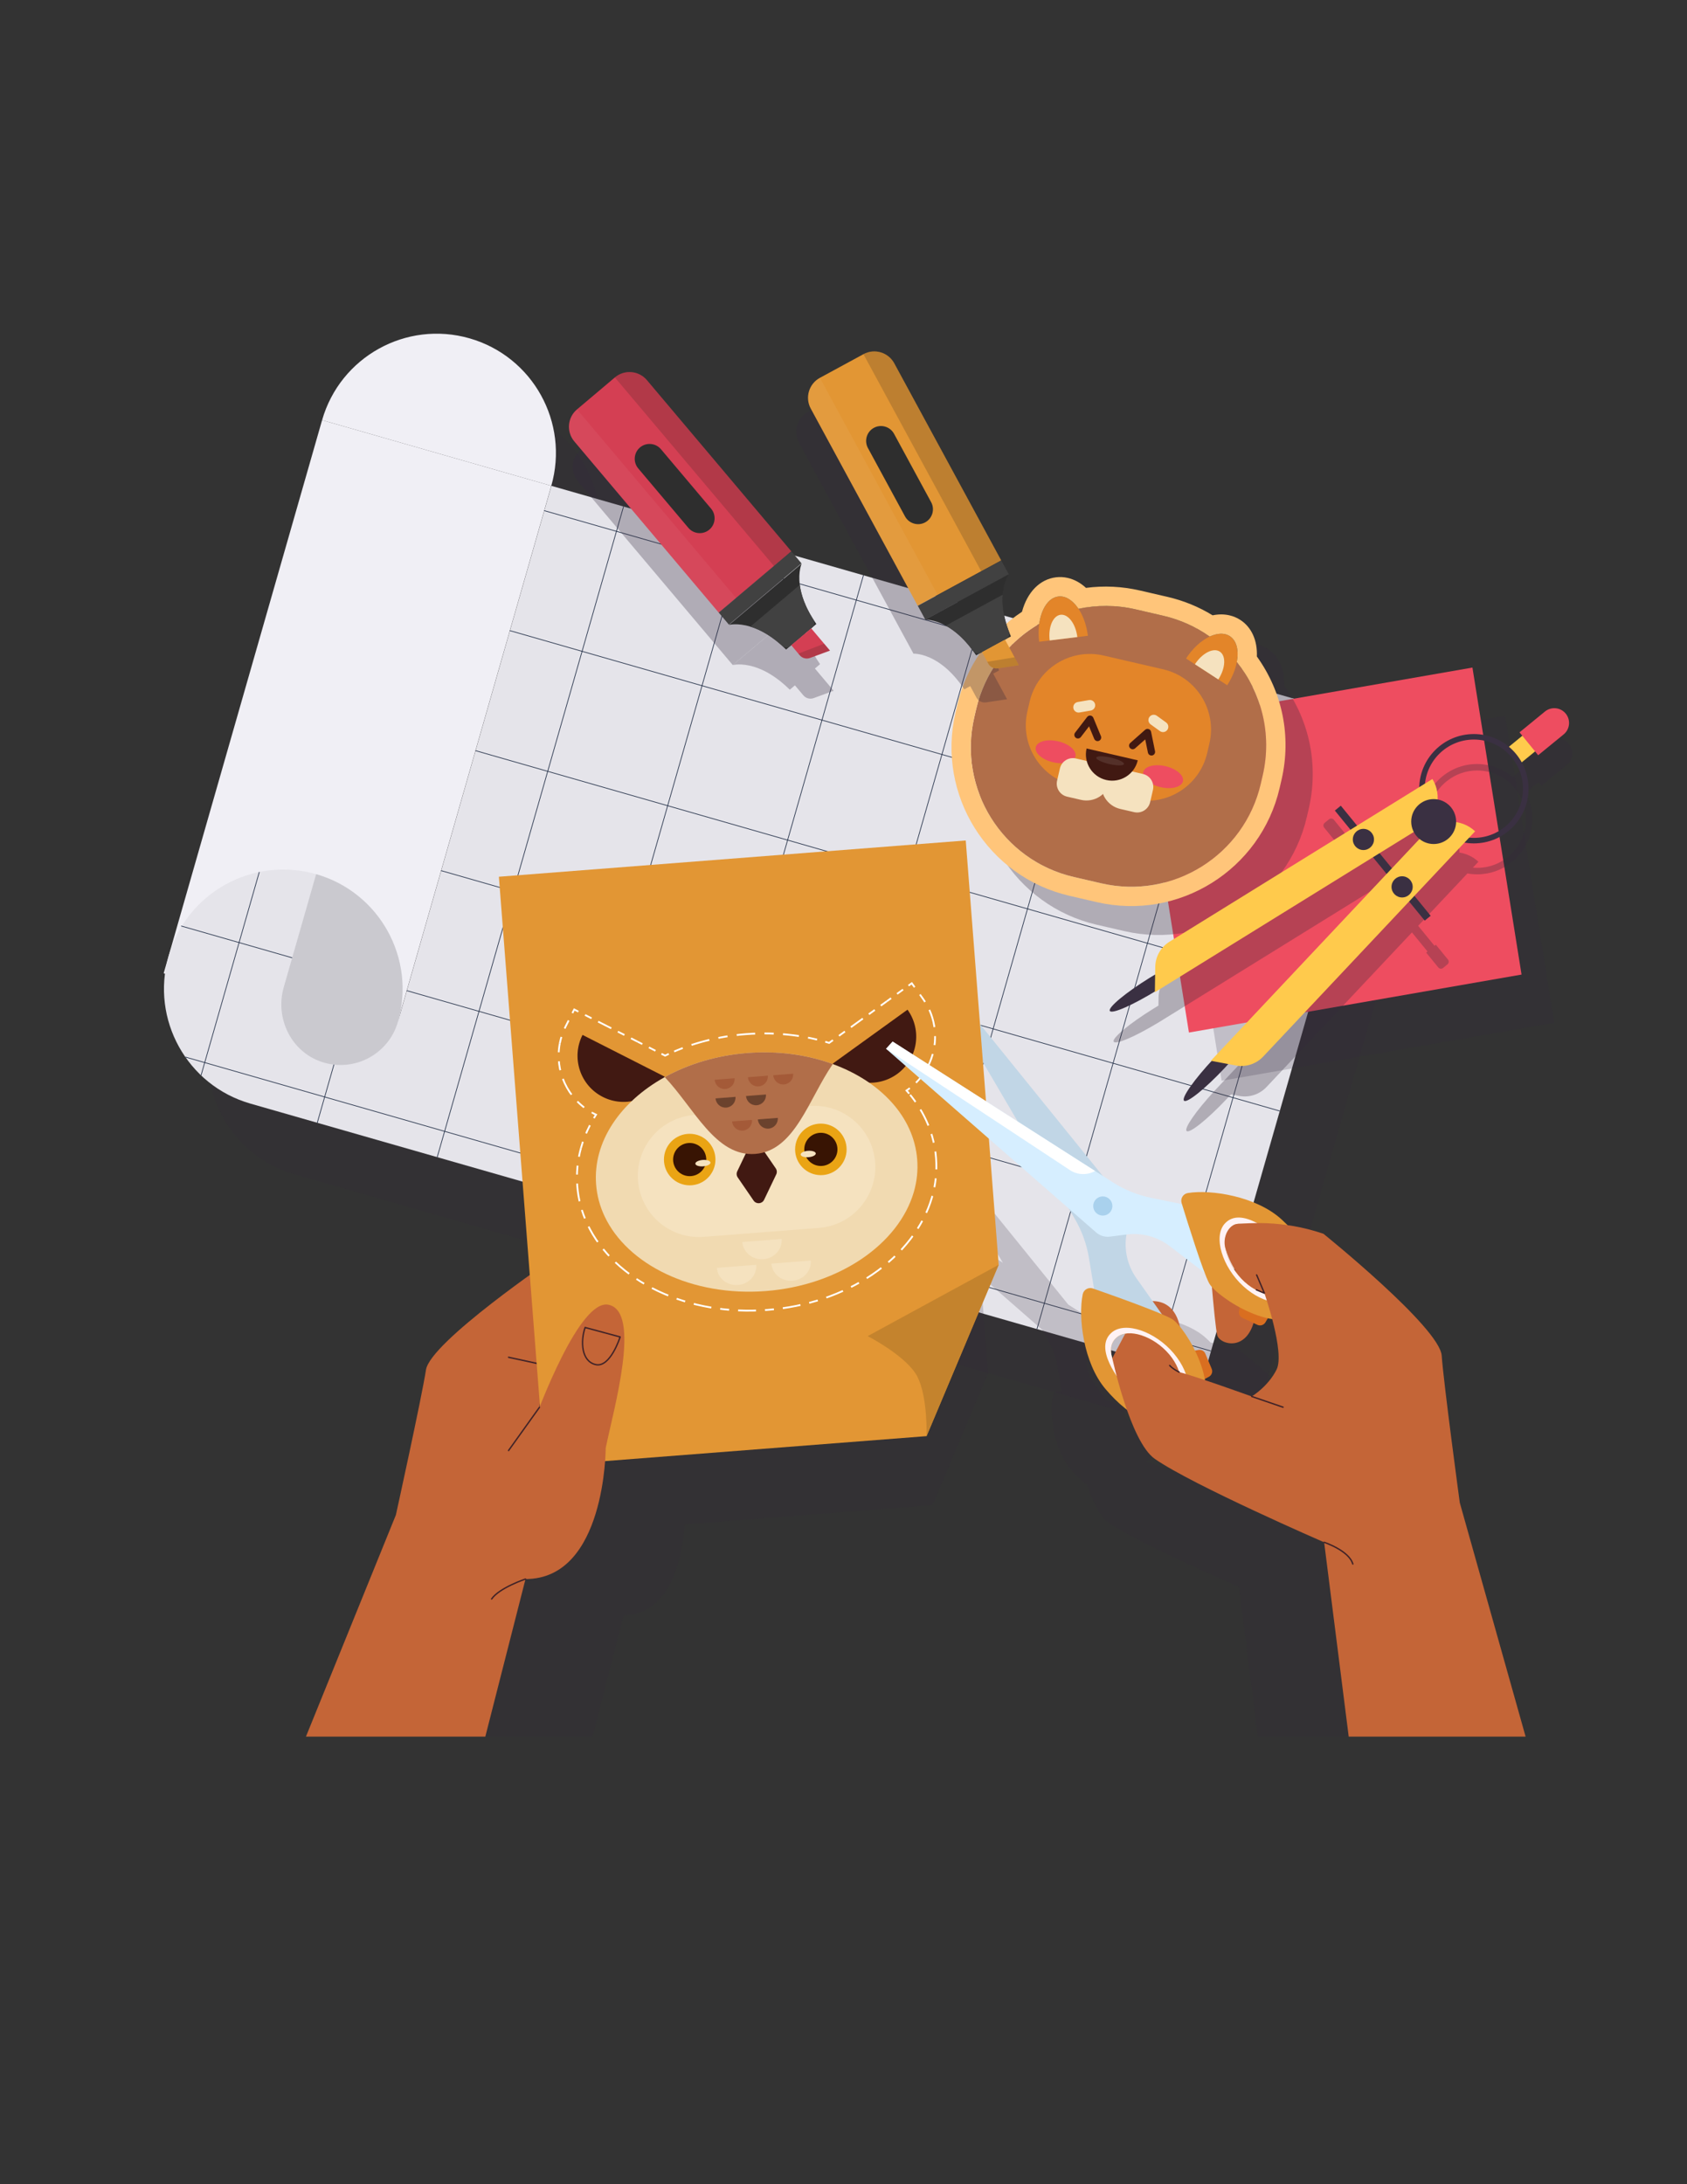 <?xml version="1.0" encoding="utf-8"?>
<!-- Generator: Adobe Illustrator 17.0.0, SVG Export Plug-In . SVG Version: 6.00 Build 0)  -->
<!DOCTYPE svg PUBLIC "-//W3C//DTD SVG 1.1//EN" "http://www.w3.org/Graphics/SVG/1.1/DTD/svg11.dtd">
<svg version="1.1" id="Layer_1" xmlns="http://www.w3.org/2000/svg" xmlns:xlink="http://www.w3.org/1999/xlink" x="0px" y="0px"
	 width="612px" height="792px" viewBox="0 0 612 792" enable-background="new 0 0 612 792" xml:space="preserve">
<rect x="0" y="0" width="612" height="792" fill="#333333" stroke="none"/>
<g id="Layer_2">
</g>
<g id="Layer_2_1_">
</g>
<path opacity="0.2" fill="#32293B" enable-background="new    " d="M216.014,201.809l-0.045-0.007l0,0c0,0,0,0,0-0.001l0,0l0,0
	c6.578-22.96-6.702-46.906-29.662-53.484s-46.906,6.701-53.485,29.661l0,0l-14.501,50.616l0,0L77.17,372.215
	c-0.008,0.028-0.018,0.055-0.025,0.082c-0.008,0.028-0.014,0.055-0.022,0.084l-1.77,6.177l0.468,0.134
	c-1.415,10.889,1.416,21.617,7.407,30.238l-0.04,0.138l0.176,0.051c1.597,2.271,3.414,4.393,5.432,6.331l-0.02,0.068l0.133,0.037
	c4.898,4.671,10.958,8.264,17.914,10.258l345.801,99.078l67.595-235.921L216.014,201.809z"/>
<g>
	<g>
		<polygon fill="#F0EFF5" points="116.846,152.341 102.344,202.956 102.344,202.956 59.377,352.92 100.95,364.831 142.525,376.743 
			199.994,176.164 		"/>
		<path fill="#F0EFF5" d="M170.331,122.68c-22.96-6.579-46.907,6.701-53.485,29.662l83.148,23.823
			C206.572,153.205,193.291,129.258,170.331,122.68z"/>
		<path fill="#E5E4EA" d="M504.243,263.332l-67.596,235.92l-345.8-99.077c-22.972-6.582-36.26-30.543-29.679-53.514
			c6.581-22.972,30.543-36.26,53.514-29.679c22.971,6.581,36.26,30.543,29.679,53.514l55.677-194.324L504.243,263.332z"/>
		<path fill="#CAC9CF" d="M144.362,370.493c-3.387,11.82-15.973,18.511-27.756,14.527c-11.036-3.732-16.881-15.834-13.672-27.032
			l11.749-41.008l0,0C137.658,323.561,150.945,347.52,144.362,370.493L144.362,370.493z"/>
	</g>
	<g>
		
			<line fill="none" stroke="#202D45" stroke-width="0.25" stroke-miterlimit="10" x1="94.065" y1="316.191" x2="72.941" y2="389.918"/>
		
			<line fill="none" stroke="#202D45" stroke-width="0.25" stroke-miterlimit="10" x1="121.14" y1="386.033" x2="115.099" y2="407.117"/>
		
			<line fill="none" stroke="#202D45" stroke-width="0.25" stroke-miterlimit="10" x1="226.205" y1="183.675" x2="158.613" y2="419.585"/>
		
			<line fill="none" stroke="#202D45" stroke-width="0.25" stroke-miterlimit="10" x1="269.719" y1="196.142" x2="202.128" y2="432.053"/>
		
			<line fill="none" stroke="#202D45" stroke-width="0.25" stroke-miterlimit="10" x1="313.233" y1="208.61" x2="245.641" y2="444.52"/>
		
			<line fill="none" stroke="#202D45" stroke-width="0.25" stroke-miterlimit="10" x1="356.747" y1="221.077" x2="289.155" y2="456.987"/>
		
			<line fill="none" stroke="#202D45" stroke-width="0.25" stroke-miterlimit="10" x1="400.261" y1="233.545" x2="332.669" y2="469.455"/>
		
			<line fill="none" stroke="#202D45" stroke-width="0.25" stroke-miterlimit="10" x1="443.775" y1="246.012" x2="376.183" y2="481.922"/>
		
			<line fill="none" stroke="#202D45" stroke-width="0.25" stroke-miterlimit="10" x1="487.289" y1="258.48" x2="419.697" y2="494.389"/>
		
			<line fill="none" stroke="#202D45" stroke-width="0.25" stroke-miterlimit="10" x1="489.195" y1="315.838" x2="184.951" y2="228.667"/>
		
			<line fill="none" stroke="#202D45" stroke-width="0.25" stroke-miterlimit="10" x1="476.728" y1="359.352" x2="172.483" y2="272.181"/>
		
			<line fill="none" stroke="#202D45" stroke-width="0.25" stroke-miterlimit="10" x1="464.26" y1="402.866" x2="160.015" y2="315.695"/>
		
			<line fill="none" stroke="#202D45" stroke-width="0.25" stroke-miterlimit="10" x1="501.662" y1="272.324" x2="197.418" y2="185.153"/>
		
			<line fill="none" stroke="#202D45" stroke-width="0.25" stroke-miterlimit="10" x1="451.792" y1="446.379" x2="147.548" y2="359.209"/>
		
			<line fill="none" stroke="#202D45" stroke-width="0.25" stroke-miterlimit="10" x1="439.325" y1="489.893" x2="67.253" y2="383.289"/>
		
			<line fill="none" stroke="#202D45" stroke-width="0.25" stroke-miterlimit="10" x1="105.975" y1="347.297" x2="65.711" y2="335.762"/>
	</g>
</g>
<g opacity="0.3">
	<g>
		<path fill="#32293B" d="M288.466,214.549L288.466,214.549l-52.445-62.146c-2.936-3.478-8.135-3.918-11.613-0.983l-13.734,11.59
			l0,0l0,0c-3.478,2.936-3.919,8.135-0.983,11.613l52.441,62.144l0.001,0.002l3.704,4.389l26.334-22.22L288.466,214.549z"/>
		<path fill="#32293B" d="M295.628,242.405l1.865-1.574c-0.448-0.638-0.855-1.262-1.243-1.877c-0.169-0.267-0.321-0.529-0.479-0.793
			c-0.23-0.384-0.457-0.765-0.665-1.14c-0.148-0.267-0.285-0.529-0.424-0.791c-0.188-0.359-0.372-0.715-0.541-1.065
			c-0.125-0.258-0.244-0.513-0.358-0.765c-0.155-0.343-0.302-0.68-0.439-1.013c-0.1-0.244-0.199-0.485-0.291-0.723
			c-0.127-0.332-0.243-0.656-0.354-0.977c-0.077-0.224-0.156-0.45-0.226-0.669c-0.104-0.326-0.194-0.643-0.28-0.959
			c-0.055-0.198-0.115-0.4-0.164-0.594c-0.085-0.34-0.155-0.666-0.223-0.992c-0.033-0.155-0.072-0.315-0.1-0.466
			c-0.088-0.469-0.162-0.923-0.217-1.36c-0.621-4.89,0.679-7.711,0.679-7.711l-13.167,11.11l-13.167,11.11
			c0,0,2.999-0.806,7.715,0.628c0.421,0.128,0.857,0.277,1.304,0.443c0.144,0.054,0.295,0.119,0.442,0.176
			c0.309,0.122,0.621,0.245,0.941,0.387c0.183,0.081,0.372,0.174,0.558,0.262c0.296,0.139,0.594,0.281,0.898,0.437
			c0.204,0.105,0.414,0.222,0.622,0.335c0.298,0.163,0.598,0.332,0.903,0.513c0.219,0.13,0.442,0.268,0.664,0.408
			c0.305,0.192,0.614,0.394,0.926,0.604c0.229,0.155,0.459,0.314,0.692,0.48c0.317,0.226,0.639,0.467,0.962,0.714
			c0.234,0.178,0.467,0.357,0.703,0.547c0.335,0.27,0.676,0.56,1.018,0.853c0.231,0.198,0.461,0.391,0.694,0.601
			c0.543,0.486,1.089,0.993,1.642,1.542l1.514-1.278l0,0l0.351-0.295l2.584,3.062l0,0l0.476,0.564
			c0.916,1.086,2.414,1.482,3.747,0.993l7.242-2.661L295.628,242.405z"/>
	</g>
</g>
<g opacity="0.2">
	<g>
		<g>
			<polygon fill="#32293B" points="425.366,280.568 546.031,259.543 563.85,370.864 443.185,391.887 			"/>
		</g>
	</g>
</g>
<path opacity="0.2" fill="#32293B" enable-background="new    " d="M505.745,629.709l-18.397-65.343c0,0-4.499-33.205-5.056-41.083
	c-0.557-7.878-33.047-34.047-33.047-34.047c-3.576-1.232-6.975-1.973-10.044-2.413c-0.554-0.561-1.12-1.107-1.696-1.631
	c-7.05-6.419-19.656-8.401-26.164-7.34c-1.312,0.208-2.126,1.532-1.738,2.796c0.031,0.102,0.065,0.212,0.098,0.32l-8.604-1.764
	c-3.827-0.785-7.478-2.266-10.77-4.37l-2.792-1.784l-34.28-42.364l-3.985-51.325l-130.483,10.13l8.636,111.244
	c-10.106,7.254-28.153,20.909-29.015,26.514c-1.201,7.806-8.406,40.53-8.406,40.53l-25.141,61.929h50.135l11.166-43.759
	c0.078-0.027,0.134-0.046,0.138-0.048c0.095-0.032,0.139-0.125,0.138-0.22c17.839-0.185,21.348-23.699,22.038-32.943l89.842-6.975
	l20.155-47.865l-2.735-35.231l22.321,19.506l1.677,2.858c1.978,3.369,3.319,7.074,3.959,10.928l1.437,8.665
	c-0.106-0.037-0.215-0.075-0.315-0.11c-1.248-0.436-2.601,0.328-2.859,1.631c-1.307,6.464,0.195,19.135,6.344,26.424
	c1.788,2.119,3.828,4.14,6.014,5.835c2.042,5.788,4.734,11.595,7.814,13.727c10.22,7.079,44.223,21.946,47.108,23.204
	c-0.003,0.007-0.011,0.009-0.014,0.016c-0.039,0.119,0.025,0.246,0.143,0.285c0.005,0.002,0.043,0.015,0.103,0.035l6.834,54.037
	h49.442V629.709z M406.251,492.666l9.802,7.5c0.49,1.276,0.92,2.291,1.248,2.896c0.164,0.301,0.43,0.653,0.766,1.032
	c0.503,5.784,1.098,11.894,1.487,13.456c0.617,2.479,7.66,4.732,10.15-3.378l1.076,0.501c0.816,0.38,1.787,0.077,2.242-0.699
	l0.666-1.135c0.412,0.091,0.822,0.17,1.229,0.234c1.332,5.073,2.549,11.405,1.234,14.071c-2.037,4.128-5.742,6.748-6.711,7.385
	l-0.169-0.058c-0.116-0.041-0.242,0.022-0.284,0.137c-1.202-0.432-7.441-2.668-12.86-4.484c-0.017-0.105-0.04-0.213-0.059-0.318
	l1.159-0.623c0.793-0.426,1.132-1.384,0.783-2.214l-1.778-4.236c-0.317-0.755-1.115-1.189-1.921-1.042l-0.975,0.176
	c-1.577-3.214-3.482-5.984-4.998-7.584c-1.302-5.285-4.564-6.291-6.88-6.279l-4.51-6.381c-2.48-3.51-3.477-7.856-2.775-12.096
	l0.013-0.078l0.079-0.01C398.532,488.893,402.837,490.054,406.251,492.666z M363.804,457.886l-8.877-5.672l-0.845-10.893
	L363.804,457.886z"/>
<g>
	<g>
		<g>
			<polygon fill="#EE4D60" points="413.495,263.084 534.161,242.061 551.98,353.38 431.314,374.405 			"/>
		</g>
	</g>
</g>
<path opacity="0.3" fill="#32293B" enable-background="new    " d="M465.835,248.527c0.242-5.765-1.893-10.584-5.996-13.251
	c-1.202-0.782-2.531-1.344-3.948-1.671c-1.937-0.448-4.002-0.445-6.109-0.005c-5.056-3.097-10.549-5.341-16.374-6.688l-9.952-2.301
	c-6.498-1.502-13.077-1.822-19.611-0.958c-1.978-1.83-4.207-3.056-6.597-3.607c-1.419-0.328-2.861-0.406-4.287-0.232
	c-5.889,0.721-10.425,5.404-12.336,12.498c-11.785,7.774-20.254,19.886-23.444,33.682l-0.703,3.039
	c-6.863,29.681,11.702,59.412,41.383,66.275l9.952,2.301c29.682,6.863,59.412-11.702,66.275-41.383l0.703-3.039
	C478.403,277.571,475.137,261.463,465.835,248.527z"/>
<path opacity="0.3" fill="#32293B" enable-background="new    " d="M569.197,269.787L569.197,269.787
	c-1.876-2.279-5.242-2.61-7.527-0.741l-9.222,7.546l1.072,1.314l-4.729,3.862c-3.059-2.598-6.821-4.219-10.9-4.63
	c-5.318-0.537-10.52,1.029-14.657,4.408c-4.136,3.378-6.71,8.166-7.247,13.481c-0.052,0.514-0.067,1.024-0.08,1.534l-22.187,13.726
	l-5.921-7.25l0.488-0.399l-4.4-5.388c-0.432-0.529-1.211-0.607-1.74-0.175l-1.591,1.3c-0.529,0.432-0.607,1.211-0.175,1.74
	l4.4,5.388l0.488-0.398l5.65,6.918l-65.462,40.497c-3.154,1.951-5.096,5.375-5.153,9.083l-0.046,3.032
	c-0.585,0.349-1.175,0.707-1.771,1.076c-8.741,5.408-15.211,10.788-14.45,12.015c0.729,1.178,7.84-1.892,16.127-6.911v0.011
	l78.911-48.818l4.988,6.107l-63.596,67.571l0.01,0.002c-6.573,7.117-11.002,13.472-9.993,14.422
	c1.052,0.99,7.616-4.274,14.66-11.759c0.481-0.511,0.949-1.018,1.408-1.521l2.981,0.56c3.645,0.685,7.387-0.534,9.93-3.235
	l52.756-56.054l5.65,6.918l-0.489,0.399l4.4,5.388c0.432,0.529,1.211,0.607,1.74,0.175l1.591-1.3
	c0.529-0.432,0.607-1.211,0.175-1.74l-4.4-5.388l-0.488,0.398l-5.921-7.25l17.88-18.998c0.503,0.089,1.006,0.176,1.52,0.228
	c0.684,0.069,1.366,0.104,2.044,0.104c4.592,0,9.008-1.568,12.613-4.512c4.136-3.378,6.71-8.166,7.247-13.481
	c0.412-4.079-0.425-8.089-2.36-11.606l4.723-3.857l1.068,1.31l9.241-7.55C570.747,275.462,571.082,272.077,569.197,269.787z
	 M501.875,320.274l12.208-7.552c0.251,0.479,0.554,0.94,0.91,1.374c0.355,0.435,0.746,0.823,1.165,1.165l-9.839,10.453
	L501.875,320.274z M553.448,298.807c-0.473,4.692-2.746,8.919-6.398,11.902c-3.596,2.938-8.105,4.314-12.726,3.903l2.009-2.134
	c-1.979-1.862-4.394-2.964-6.894-3.33c0.048-1.88-0.545-3.786-1.829-5.356c-1.282-1.571-3.031-2.532-4.883-2.861
	c0.14-2.521-0.457-5.109-1.887-7.42l-2.491,1.542c0.519-4.606,2.769-8.753,6.366-11.69c3.182-2.599,7.081-3.983,11.135-3.983
	c0.598,0,1.202,0.03,1.805,0.091c4.693,0.473,8.918,2.746,11.901,6.398C552.539,289.52,553.921,294.116,553.448,298.807z"/>
<path fill="#C46537" d="M403.52,492.498c0,0,7.444-14.612,11.306-20.243c0,0,18.016-6.048,12.943,25.276L403.52,492.498z"/>
<g>
	<path fill="#C1D6E6" d="M424.327,480.554l-12.089-17.105c-3.22-4.556-4.514-10.198-3.602-15.701l1.011-6.104
		c0.295-1.781-0.186-3.605-1.322-5.008l-63.672-78.688l-2.705,2.281l47.945,81.689c2.567,4.374,4.309,9.182,5.139,14.184
		l2.708,16.325L424.327,480.554z"/>
	<path fill="#D96E20" d="M432.452,489.917l2.322-0.42c1.046-0.189,2.082,0.374,2.494,1.353l2.308,5.498
		c0.452,1.077,0.012,2.321-1.017,2.875l-2.914,1.567L432.452,489.917z"/>
	<path fill="#E29634" d="M401.01,503.622c8.674,10.284,21.925,18.843,32.565,9.869c10.639-8.974-3.457-32.265-8.395-35.198
		c-3.957-2.35-21.763-8.668-28.692-11.086c-1.62-0.566-3.377,0.425-3.711,2.117C391.079,477.714,393.029,494.161,401.01,503.622z
		 M424.986,508.471c-4.359,3.677-12.175-2.122-15.106-5.596c-2.925-3.467-10.504-13.085-4.747-17.94
		c4.197-3.54,13.433-0.486,19.03,6.149C429.765,497.725,429.338,504.799,424.986,508.471z"/>
	<path fill="#FFF2F4" d="M409.235,504.401c3.498,4.147,13.596,12.095,18.648,7.834c5.052-4.261,4.611-13.565-2.086-21.504
		c-6.691-7.933-17.587-11.7-22.458-7.592C396.667,488.767,405.731,500.247,409.235,504.401z M409.88,502.875
		c-2.925-3.467-10.504-13.085-4.747-17.941c4.197-3.54,13.433-0.486,19.03,6.149c5.602,6.642,5.176,13.715,0.823,17.387
		C420.626,512.148,412.81,506.349,409.88,502.875z"/>
</g>
<path fill="#C46537" d="M438.434,451.719c0,0,2.12,28.303,3.142,32.407s15.622,7.741,14.205-16.435L438.434,451.719z"/>
<g>
	
		<line fill="none" stroke="#3A3042" stroke-width="2.79" stroke-miterlimit="10" x1="482.972" y1="290.143" x2="520.285" y2="335.83"/>
	
		<rect x="548.99" y="266.665" transform="matrix(-0.633 -0.774 0.774 -0.633 692.099 871.006)" fill="#FFCA4C" width="7.318" height="9.351"/>
	<path fill="#EE4D60" d="M567.247,266.297l-9.241,7.549l-6.762-8.296l9.222-7.547c2.285-1.87,5.651-1.538,7.527,0.741l0,0
		C569.878,261.035,569.544,264.421,567.247,266.297z"/>
	<circle fill="none" stroke="#3A3042" stroke-width="2" stroke-miterlimit="10" cx="534.679" cy="285.993" r="18.826"/>
	
		<ellipse transform="matrix(0.85 -0.526 0.526 0.85 -125.135 273.645)" fill="#3A3042" cx="418.659" cy="356.883" rx="18.61" ry="2.616"/>
	<path fill="#FFCA4C" d="M418.958,359.783l0.141-9.223c0.056-3.708,1.999-7.132,5.153-9.083l95.386-59.009l0,0
		c3.714,6.004,1.858,13.882-4.145,17.596L418.958,359.783z"/>
	
		<ellipse transform="matrix(-0.685 0.728 -0.728 -0.685 1025.729 327.829)" fill="#3A3042" cx="442.044" cy="385.501" rx="18.611" ry="2.616"/>
	<path fill="#FFCA4C" d="M439.262,384.644l9.066,1.704c3.645,0.685,7.387-0.534,9.93-3.235l76.872-81.677l0,0
		c-5.141-4.839-13.231-4.594-18.07,0.548L439.262,384.644z"/>
	<circle fill="#3A3042" cx="520.098" cy="297.902" r="8.146"/>
	<circle fill="#3A3042" cx="494.608" cy="304.39" r="3.842"/>
	<circle fill="#3A3042" cx="508.649" cy="321.582" r="3.842"/>
	<path fill="#EE4D60" d="M483.576,294.462l-4.4-5.388c-0.432-0.529-0.354-1.308,0.175-1.74l1.591-1.3
		c0.529-0.432,1.308-0.354,1.74,0.175l4.4,5.388L483.576,294.462z"/>
	<path fill="#EE4D60" d="M519.681,331.512l4.4,5.388c0.432,0.529,0.354,1.308-0.175,1.74l-1.591,1.3
		c-0.529,0.432-1.308,0.354-1.74-0.175l-4.4-5.388L519.681,331.512z"/>
</g>
<g>
	<g>
		<g>
			<path fill="#D43F53" d="M260.786,222.203l-52.441-62.144c-2.936-3.478-2.495-8.678,0.983-11.613l13.734-11.59
				c3.478-2.936,8.678-2.495,11.613,0.983l52.445,62.146l-6.299,5.317l-13.736,11.586L260.786,222.203z"/>
			
				<rect x="258.569" y="210.417" transform="matrix(0.764 -0.645 0.645 0.764 -72.535 228.134)" fill="#414141" width="34.457" height="5.742"/>
			<path fill="#2E2E2E" d="M290.146,212.084c0.466,3.667,2.01,8.497,6.002,14.182l-5.486,4.629l-5.486,4.629
				c-4.933-4.892-9.433-7.227-12.971-8.304c-4.716-1.435-7.716-0.628-7.716-0.628l13.167-11.11l13.167-11.11
				C290.825,204.374,289.525,207.194,290.146,212.084z"/>
			<g>
				<path fill="#414141" d="M295.058,224.642c0.603,0.942,0.431,2.182-0.424,2.903l-3.972,3.351l-3.972,3.351
					c-0.855,0.722-2.106,0.683-2.933-0.071c-4.375-3.983-8.357-5.982-11.552-6.955l17.941-15.137
					C290.567,215.397,291.868,219.658,295.058,224.642z"/>
			</g>
			<path fill="#D43F53" d="M287.041,233.951l3.06,3.626c0.916,1.086,2.414,1.482,3.747,0.993l7.242-2.661l-6.808-8.069
				L287.041,233.951z"/>
		</g>
		<path opacity="0.05" fill="#FFFFFF" enable-background="new    " d="M260.786,222.203l-52.441-62.144
			c-2.936-3.478-2.495-8.678,0.983-11.613l0,0l57.757,68.441l0.003,0.005L260.786,222.203z"/>
		<path opacity="0.2" fill="#2A2722" enable-background="new    " d="M280.822,205.301l-57.758-68.445l0,0
			c3.478-2.936,8.678-2.495,11.613,0.983l52.445,62.146L280.822,205.301z"/>
		<path opacity="0.2" fill="#2A2722" enable-background="new    " d="M301.092,235.91l-7.242,2.661
			c-1.333,0.49-2.831,0.094-3.747-0.993l-0.475-0.564l9.354-3.607L301.092,235.91z"/>
	</g>
	<path fill="#2E2E2E" d="M232.173,162.243L232.173,162.243c2.268-1.913,5.688-1.624,7.601,0.643l18.198,21.564
		c1.913,2.268,1.624,5.688-0.643,7.601l0,0c-2.268,1.913-5.688,1.624-7.602-0.643l-18.198-21.564
		C229.616,167.577,229.905,164.157,232.173,162.243z"/>
</g>
<g>
	<path fill="#C46537" d="M143.619,549.326c0,0,9.352-42.476,10.911-52.608s46.373-40.527,46.373-40.527l-5.215,54.126
		c0,0,26.128,56.407-5.047,62.253l-14.579,57.14h-65.075L143.619,549.326z"/>
	
		<line fill="none" stroke="#3F2227" stroke-width="0.5" stroke-linecap="round" stroke-linejoin="round" stroke-miterlimit="10" x1="184.495" y1="492.155" x2="197.174" y2="494.901"/>
	<g>
		<polygon fill="#E29634" points="336.133,520.75 197.564,531.507 180.981,317.908 350.349,304.759 362.293,458.622 		"/>
		<path fill="#C4832D" d="M336.133,520.75c0,0,0.461-14.047-3.297-21.498c-3.757-7.452-18.073-14.768-18.073-14.768l47.53-25.861
			L336.133,520.75z"/>
		<g>
			<path fill="#411912" d="M325.44,389.453c-7.489,5.401-17.941,3.709-23.342-3.781l27.122-19.561
				C334.622,373.601,332.929,384.052,325.44,389.453z"/>
			<path fill="#411912" d="M218.664,397.743c8.234,4.181,18.298,0.896,22.479-7.337l-29.817-15.141
				C207.145,383.497,210.43,393.561,218.664,397.743z"/>
			<path fill="#F1DAB1" d="M332.738,420.459c0.313,4.029-0.128,8.005-1.237,11.808c-5.456,18.726-26.944,33.798-53.654,35.872
				c-26.695,2.072-50.236-9.503-58.53-27.13c-1.7-3.602-2.749-7.462-3.064-11.507c-1.208-15.56,8.837-30.047,24.902-38.938
				c8.553-4.733,18.809-7.875,29.991-8.743c11.166-0.867,21.784,0.654,30.965,4.011C319.368,392.121,331.53,404.9,332.738,420.459z"
				/>
			<path fill="#F5E2BF" d="M297.094,445.243l-41.813,3.247c-12.206,0.948-22.869-8.179-23.817-20.385l0,0
				c-0.947-12.206,8.179-22.869,20.385-23.817l41.813-3.247c12.206-0.947,22.869,8.179,23.817,20.385l0,0
				C318.427,433.632,309.3,444.295,297.094,445.243z"/>
			<path fill="#411912" d="M271.849,415.541l-4.397,9.193c-0.34,0.711-0.275,1.55,0.171,2.2l5.763,8.405
				c0.961,1.401,3.077,1.236,3.81-0.295l4.397-9.193c0.34-0.711,0.275-1.55-0.171-2.2l-5.763-8.405
				C274.699,413.844,272.583,414.008,271.849,415.541z"/>
			<path fill="#B16E49" d="M302.111,385.833c-8.793,12.73-13.721,31.463-28.124,32.581s-22.162-16.63-32.832-27.849
				c8.553-4.733,18.809-7.875,29.991-8.743C282.311,380.955,292.93,382.477,302.111,385.833z"/>
			<g>
				<g>
					<g>
						<circle fill="#EAA414" cx="250.202" cy="420.464" r="9.343"/>
					</g>
				</g>
			</g>
			<g>
				<g>
					<g>
						<circle fill="#381403" cx="250.202" cy="420.464" r="6.018"/>
					</g>
				</g>
			</g>
			
				<ellipse transform="matrix(-0.077 -0.997 0.997 -0.077 -145.702 708.36)" fill="#F5E2BF" cx="254.899" cy="421.595" rx="1.16" ry="2.751"/>
			<g>
				<g>
					<g>
						<circle fill="#EAA414" cx="297.786" cy="416.771" r="9.343"/>
					</g>
				</g>
			</g>
			<g>
				<g>
					<g>
						<circle fill="#381403" cx="297.786" cy="416.771" r="6.018"/>
					</g>
				</g>
			</g>
			
				<ellipse transform="matrix(0.077 0.997 -0.997 0.077 687.977 93.776)" fill="#F5E2BF" cx="293.319" cy="418.617" rx="1.16" ry="2.751"/>
			<path fill="#A45A38" d="M259.267,391.538c0.155,1.997,1.9,3.49,3.896,3.335c1.997-0.155,3.49-1.9,3.335-3.896L259.267,391.538z"
				/>
			<path fill="#6B422D" d="M270.637,397.427c0.155,1.997,1.9,3.49,3.896,3.335c1.997-0.155,3.49-1.9,3.335-3.896L270.637,397.427z"
				/>
			<path fill="#6B422D" d="M274.93,405.909c0.155,1.997,1.9,3.49,3.896,3.335c1.997-0.155,3.49-1.9,3.335-3.896L274.93,405.909z"/>
			<path fill="#A45A38" d="M271.326,390.602c0.155,1.997,1.9,3.49,3.896,3.335c1.997-0.155,3.49-1.9,3.335-3.896L271.326,390.602z"
				/>
			<path fill="#A45A38" d="M280.51,389.889c0.155,1.997,1.9,3.49,3.896,3.335c1.997-0.155,3.49-1.9,3.335-3.896L280.51,389.889z"/>
			<path fill="#A45A38" d="M265.583,406.636c0.155,1.997,1.9,3.49,3.896,3.335c1.997-0.155,3.49-1.9,3.335-3.896L265.583,406.636z"
				/>
			<path fill="#6B422D" d="M259.587,398.284c0.155,1.997,1.9,3.49,3.896,3.335c1.997-0.155,3.49-1.9,3.335-3.896L259.587,398.284z"
				/>
			<path fill="#F5E2BF" d="M269.289,450.366c0.29,3.741,3.721,6.525,7.663,6.219c3.942-0.306,6.902-3.586,6.611-7.327
				L269.289,450.366z"/>
			<path fill="#F5E2BF" d="M279.855,458.193c0.29,3.74,3.721,6.525,7.663,6.219c3.942-0.306,6.902-3.586,6.611-7.327
				L279.855,458.193z"/>
			<path fill="#F5E2BF" d="M260.059,459.73c0.29,3.74,3.721,6.525,7.663,6.219c3.942-0.306,6.902-3.586,6.611-7.327L260.059,459.73z
				"/>
			<g>
				<g>
					<g>
						<polyline fill="none" stroke="#FFFFFF" stroke-width="0.651" stroke-miterlimit="10" points="331.637,357.734 
							330.771,356.534 329.573,357.399 						"/>
						
							<polyline fill="none" stroke="#FFFFFF" stroke-width="0.651" stroke-miterlimit="10" stroke-dasharray="2.673,2.673,2.673,0" points="
							327.602,358.82 325.207,360.547 321.692,363.083 						"/>
						
							<line fill="none" stroke="#FFFFFF" stroke-width="0.651" stroke-miterlimit="10" stroke-dasharray="2.673,2.673,2.673,2.673,2.673,0" x1="321.692" y1="363.083" x2="301.99" y2="377.292"/>
						<path fill="none" stroke="#FFFFFF" stroke-width="0.651" stroke-miterlimit="10" d="M301.99,377.292l-1.199,0.865
							c-0.47-0.144-0.943-0.284-1.417-0.418"/>
						
							<path fill="none" stroke="#FFFFFF" stroke-width="0.651" stroke-miterlimit="10" stroke-dasharray="3.364,3.364,3.364,0" d="
							M296.416,376.963c-2.943-0.71-5.959-1.253-9.022-1.626"/>
						
							<path fill="none" stroke="#FFFFFF" stroke-width="0.651" stroke-miterlimit="10" stroke-dasharray="3.364,3.364,3.364,3.364,3.364,0" d="
							M287.395,375.337c-5.486-0.669-11.127-0.793-16.78-0.354c-9.883,0.767-19.459,3.226-28.003,7.163"/>
						<path fill="none" stroke="#FFFFFF" stroke-width="0.651" stroke-miterlimit="10" d="M242.61,382.147
							c-0.448,0.206-0.893,0.417-1.335,0.632l-1.319-0.67"/>
						
							<line fill="none" stroke="#FFFFFF" stroke-width="0.651" stroke-miterlimit="10" stroke-dasharray="2.673,2.673,2.673,0" x1="237.79" y1="381.009" x2="231.293" y2="377.709"/>
						
							<polyline fill="none" stroke="#FFFFFF" stroke-width="0.651" stroke-miterlimit="10" stroke-dasharray="2.673,2.673,2.673,2.673,2.673,0" points="
							231.293,377.709 214.432,369.147 209.634,366.71 						"/>
						<polyline fill="none" stroke="#FFFFFF" stroke-width="0.651" stroke-miterlimit="10" points="209.634,366.71 
							208.315,366.041 207.646,367.359 						"/>
						
							<path fill="none" stroke="#FFFFFF" stroke-width="0.651" stroke-miterlimit="10" stroke-dasharray="3.274,3.274,3.274,0" d="
							M206.299,370.013l-1.089,2.145c-1.012,1.991-1.711,4.06-2.12,6.15"/>
						
							<path fill="none" stroke="#FFFFFF" stroke-width="0.651" stroke-miterlimit="10" stroke-dasharray="3.274,3.274,3.274,3.274,3.274,0" d="
							M203.089,378.308c-1.922,9.849,2.647,20.186,11.81,25.204"/>
						<path fill="none" stroke="#FFFFFF" stroke-width="0.651" stroke-miterlimit="10" d="M214.902,403.514
							c0.216,0.118,0.434,0.234,0.656,0.346c0.219,0.111,0.44,0.219,0.663,0.324c-0.267,0.417-0.526,0.836-0.778,1.258"/>
						
							<path fill="none" stroke="#FFFFFF" stroke-width="0.651" stroke-miterlimit="10" stroke-dasharray="3.254,3.254,3.254,0" d="
							M214.005,408.025c-1.379,2.678-2.463,5.436-3.242,8.246"/>
						
							<path fill="none" stroke="#FFFFFF" stroke-width="0.651" stroke-miterlimit="10" stroke-dasharray="3.254,3.254,3.254,3.254,3.254,0" d="
							M210.763,416.272c-1.244,4.49-1.71,9.113-1.349,13.761c0.374,4.816,1.619,9.494,3.699,13.903
							c4.732,10.056,13.84,18.663,25.642,24.23c11.778,5.555,25.48,7.911,39.623,6.813c14.154-1.099,27.335-5.543,38.116-12.853
							c10.811-7.329,18.479-17.252,21.593-27.94c1.361-4.668,1.862-9.466,1.491-14.259c-0.661-8.508-4.041-16.508-9.756-23.378"/>
						<path fill="none" stroke="#FFFFFF" stroke-width="0.651" stroke-miterlimit="10" d="M329.824,396.552
							c-0.314-0.377-0.635-0.752-0.963-1.122c0.199-0.135,0.396-0.272,0.592-0.414c0.205-0.148,0.408-0.299,0.607-0.453"/>
						
							<path fill="none" stroke="#FFFFFF" stroke-width="0.651" stroke-miterlimit="10" stroke-dasharray="3.273,3.273,3.273,0" d="
							M332.297,392.604c2.159-2.147,3.832-4.647,4.993-7.34"/>
						
							<path fill="none" stroke="#FFFFFF" stroke-width="0.651" stroke-miterlimit="10" stroke-dasharray="3.273,3.273,3.273,3.273,3.273,0" d="
							M337.292,385.264c3.18-7.374,2.522-16.193-2.507-23.166l-3.153-4.372"/>
					</g>
				</g>
			</g>
		</g>
	</g>
	<path fill="#C46537" d="M220.778,473.112c-10.363-2.223-25.024,36.504-28.736,46.829l-1.4,52.629
		c29.097,0,29.097-47.534,29.097-47.534C222.743,510.504,232.728,475.675,220.778,473.112z"/>
	
		<line fill="none" stroke="#3F2227" stroke-width="0.5" stroke-linecap="round" stroke-linejoin="round" stroke-miterlimit="10" x1="195.689" y1="510.316" x2="184.495" y2="525.966"/>
	<path fill="none" stroke="#3F2227" stroke-width="0.5" stroke-linecap="round" stroke-linejoin="round" stroke-miterlimit="10" d="
		M212.262,481.355l12.702,3.429c0,0-3.517,11.177-8.808,10.034C210.865,493.676,210.548,486.379,212.262,481.355z"/>
	<path fill="none" stroke="#3F2227" stroke-width="0.5" stroke-linecap="round" stroke-linejoin="round" stroke-miterlimit="10" d="
		M190.642,572.569c0,0-9.499,3.158-12.294,7.223"/>
</g>
<g>
	<g>
		<path fill="#B16E49" d="M399.519,320.296l-9.952-2.301c-25.957-6.001-42.133-31.908-36.132-57.865l0.703-3.039
			c6.001-25.957,31.908-42.133,57.865-36.132l9.952,2.301c25.957,6.001,42.133,31.908,36.132,57.865l-0.703,3.039
			C451.382,310.121,425.475,326.297,399.519,320.296z"/>
		<path fill="#E38529" d="M411.082,289.79l-21.592-4.993c-12.051-2.787-19.562-14.815-16.775-26.866l0.798-3.454
			c2.787-12.051,14.815-19.562,26.866-16.775l21.592,4.993c12.051,2.787,19.562,14.815,16.775,26.866l-0.799,3.454
			C435.162,285.066,423.134,292.577,411.082,289.79z"/>
		
			<ellipse transform="matrix(0.225 -0.974 0.974 0.225 31.259 584.455)" fill="#EE4D60" cx="383.144" cy="272.571" rx="3.909" ry="7.39"/>
		
			<ellipse transform="matrix(0.225 -0.974 0.974 0.225 52.682 629.441)" fill="#EE4D60" cx="422.144" cy="281.593" rx="3.909" ry="7.39"/>
		<path fill="#411912" d="M390.754,267.75c-0.177-0.041-0.35-0.12-0.504-0.239c-0.576-0.443-0.684-1.267-0.241-1.843l4.375-5.691
			c0.285-0.373,0.749-0.564,1.214-0.502c0.483,0.061,0.863,0.368,1.042,0.801l2.742,6.635c0.277,0.671-0.042,1.44-0.713,1.717
			c-0.67,0.275-1.438-0.041-1.717-0.713l-1.872-4.53l-2.988,3.886C391.769,267.692,391.241,267.862,390.754,267.75z"/>
		<path fill="#411912" d="M417.428,273.927c-0.486-0.113-0.887-0.497-0.993-1.018l-0.978-4.804l-3.671,3.249
			c-0.544,0.482-1.374,0.432-1.855-0.113c-0.482-0.544-0.431-1.374,0.113-1.855l5.376-4.758c0.352-0.312,0.83-0.419,1.289-0.263
			c0.445,0.149,0.777,0.524,0.871,0.984l1.432,7.035c0.145,0.712-0.314,1.406-1.025,1.551
			C417.795,273.974,417.606,273.968,417.428,273.927z"/>
		<path fill="#F5E2BF" d="M392.141,290.031l-5.033-1.163c-2.602-0.602-4.225-3.199-3.623-5.801l1.022-4.421
			c0.602-2.602,3.199-4.225,5.801-3.623l13.667,3.16l-1.205,5.211C401.669,288.161,396.909,291.133,392.141,290.031z"/>
		<path fill="#F5E2BF" d="M406.404,293.329l5.032,1.163c2.602,0.602,5.2-1.02,5.801-3.623l1.022-4.421
			c0.602-2.602-1.02-5.2-3.623-5.801l-13.666-3.16l-1.205,5.211C398.664,287.467,401.636,292.227,406.404,293.329z"/>
		<path fill="#F5E2BF" d="M395.707,257.644l-4.097,0.708c-1.048,0.181-2.043-0.522-2.225-1.569l0,0
			c-0.181-1.048,0.522-2.043,1.57-2.224l4.097-0.708c1.048-0.181,2.043,0.522,2.225,1.57l0,0
			C397.456,256.467,396.754,257.463,395.707,257.644z"/>
		<path fill="#F5E2BF" d="M417.417,262.663l3.371,2.434c0.862,0.623,2.065,0.428,2.688-0.434l0,0
			c0.623-0.862,0.428-2.065-0.434-2.688l-3.371-2.434c-0.862-0.623-2.065-0.428-2.688,0.434l0,0
			C416.361,260.838,416.556,262.041,417.417,262.663z"/>
		<path fill="#411912" d="M394.182,271.405c-1.185,5.126,2.01,10.243,7.137,11.428s10.243-2.01,11.428-7.137L394.182,271.405z"/>
		
			<ellipse transform="matrix(0.225 -0.974 0.974 0.225 43.389 606.269)" opacity="0.1" fill="#FFFFFF" enable-background="new    " cx="402.926" cy="275.851" rx="1.202" ry="5.154"/>
		<path fill="#E38529" d="M383.938,216.29c-4.882,0.598-7.998,7.944-6.962,16.409l17.677-2.164
			C393.617,222.07,388.819,215.693,383.938,216.29z"/>
		<path fill="#F5E2BF" d="M384.749,222.917c-2.771,0.339-4.541,4.509-3.952,9.314l10.034-1.229
			C390.243,226.198,387.52,222.578,384.749,222.917z"/>
		<path fill="#E38529" d="M446.144,230.673c4.124,2.679,3.7,10.649-0.947,17.8l-14.933-9.704
			C434.91,231.618,442.02,227.993,446.144,230.673z"/>
		<path fill="#F5E2BF" d="M442.506,236.271c2.341,1.521,2.1,6.045-0.538,10.104l-8.476-5.509
			C436.129,236.807,440.165,234.75,442.506,236.271z"/>
	</g>
	<path fill="#FFC57A" d="M421.954,223.261c6.269,1.45,11.959,4.068,16.913,7.56c1.98-0.92,3.912-1.251,5.569-0.867
		c0.61,0.141,1.183,0.379,1.708,0.72c2.507,1.629,3.323,5.216,2.541,9.382c8.93,11.131,12.865,26.088,9.401,41.07l-0.703,3.039
		c-6.001,25.957-31.908,42.133-57.865,36.132l-9.952-2.301c-25.956-6.001-42.133-31.908-36.132-57.865l0.703-3.039
		c3.135-13.557,11.705-24.436,22.87-30.891c0.754-5.436,3.368-9.473,6.93-9.91c0.623-0.076,1.243-0.038,1.856,0.103
		c2.001,0.463,3.905,2.035,5.449,4.352c6.651-1.398,13.701-1.418,20.76,0.214L421.954,223.261 M423.534,216.429l-9.952-2.301
		c-6.498-1.502-13.076-1.822-19.611-0.958c-1.978-1.83-4.207-3.056-6.597-3.607c-1.419-0.328-2.861-0.406-4.287-0.232
		c-5.889,0.721-10.425,5.404-12.336,12.498c-11.785,7.774-20.254,19.886-23.444,33.682l-0.703,3.039
		c-6.863,29.682,11.702,59.412,41.383,66.275l9.953,2.301c29.681,6.863,59.412-11.702,66.275-41.383l0.703-3.039
		c3.61-15.615,0.345-31.724-8.958-44.66c0.242-5.765-1.893-10.584-5.996-13.251c-1.202-0.782-2.531-1.344-3.948-1.671
		c-1.937-0.448-4.002-0.445-6.109-0.005C434.852,220.021,429.359,217.776,423.534,216.429L423.534,216.429z"/>
</g>
<path opacity="0.3" fill="#32293B" enable-background="new    " d="M360.303,244.268l-1.396,0.758l3.541-1.922
	c-0.31-0.715-0.583-1.409-0.838-2.09c-0.111-0.295-0.206-0.58-0.308-0.869c-0.148-0.423-0.294-0.844-0.422-1.253
	c-0.091-0.291-0.173-0.575-0.254-0.859c-0.112-0.39-0.219-0.776-0.314-1.153c-0.07-0.277-0.135-0.55-0.195-0.82
	c-0.083-0.367-0.158-0.728-0.225-1.082c-0.049-0.259-0.097-0.516-0.139-0.768c-0.057-0.35-0.105-0.69-0.148-1.026
	c-0.03-0.235-0.063-0.473-0.086-0.702c-0.035-0.341-0.059-0.67-0.081-0.996c-0.014-0.204-0.032-0.414-0.04-0.614
	c-0.015-0.35-0.017-0.684-0.018-1.016c0-0.157-0.006-0.323-0.004-0.476c0.008-0.477,0.029-0.937,0.063-1.376
	c0.381-4.914,2.224-7.414,2.224-7.414l-2.739-5.047l-0.001-0.001l-38.793-71.468c-2.171-4-7.174-5.482-11.175-3.311l-15.795,8.574
	l0,0l0,0c-4,2.171-5.482,7.174-3.311,11.174l38.79,71.466l0.001,0.002l2.739,5.047c0,0,3.1-0.184,7.428,2.176
	c0.386,0.211,0.783,0.444,1.188,0.697c0.129,0.081,0.264,0.175,0.394,0.261c0.279,0.182,0.559,0.367,0.845,0.571
	c0.162,0.115,0.328,0.245,0.492,0.367c0.263,0.196,0.525,0.395,0.793,0.612c0.179,0.145,0.36,0.3,0.54,0.454
	c0.259,0.22,0.519,0.446,0.782,0.685c0.188,0.172,0.378,0.353,0.568,0.534c0.26,0.249,0.521,0.508,0.783,0.777
	c0.194,0.199,0.388,0.403,0.583,0.613c0.264,0.284,0.529,0.584,0.794,0.891c0.194,0.224,0.387,0.446,0.582,0.682
	c0.274,0.331,0.548,0.683,0.822,1.038c0.186,0.242,0.374,0.477,0.56,0.731c0.433,0.586,0.865,1.192,1.296,1.842l2.145-1.164
	l1.911,3.522l0,0l0.352,0.649c0.678,1.249,2.064,1.94,3.469,1.73l7.631-1.142L360.303,244.268z"/>
<g>
	<g>
		<g>
			<path fill="#E29634" d="M332.92,219.64l-38.79-71.466c-2.171-4-0.689-9.003,3.311-11.175l15.795-8.574
				c4-2.171,9.003-0.689,11.175,3.311l38.793,71.468l-7.245,3.933l-15.795,8.568L332.92,219.64z"/>
			
				<rect x="332.206" y="211.075" transform="matrix(0.879 -0.477 0.477 0.879 -59.737 192.589)" fill="#414141" width="34.456" height="5.742"/>
			<path fill="#2E2E2E" d="M363.72,215.667c-0.285,3.686,0.251,8.728,3.01,15.103l-6.309,3.424l-6.309,3.424
				c-3.842-5.789-7.777-8.985-11.023-10.755c-4.328-2.359-7.428-2.176-7.428-2.176l15.142-8.218l15.142-8.218
				C365.943,208.253,364.1,210.752,363.72,215.667z"/>
			<g>
				<path fill="#414141" d="M365.991,228.958c0.4,1.044-0.019,2.224-1.003,2.758l-4.567,2.479l-4.567,2.479
					c-0.983,0.534-2.2,0.243-2.858-0.663c-3.48-4.785-6.975-7.549-9.907-9.147l20.631-11.197
					C363.462,218.997,363.875,223.432,365.991,228.958z"/>
			</g>
			<path fill="#E29634" d="M356.257,236.455l2.263,4.171c0.678,1.249,2.064,1.94,3.469,1.73l7.631-1.142l-5.036-9.279
				L356.257,236.455z"/>
		</g>
		<path opacity="0.05" fill="#FFFFFF" enable-background="new    " d="M332.92,219.64l-38.79-71.466
			c-2.171-4-0.689-9.003,3.311-11.175l0,0l42.722,78.707l0.002,0.005L332.92,219.64z"/>
		<path opacity="0.2" fill="#2A2722" enable-background="new    " d="M355.959,207.138l-42.723-78.711l0,0
			c4-2.171,9.003-0.689,11.175,3.311l38.793,71.468L355.959,207.138z"/>
		<path opacity="0.2" fill="#2A2722" enable-background="new    " d="M369.621,241.214l-7.631,1.142
			c-1.405,0.21-2.791-0.481-3.469-1.73l-0.352-0.649l9.891-1.641L369.621,241.214z"/>
	</g>
	<path fill="#2E2E2E" d="M317.024,155.132L317.024,155.132c2.608-1.415,5.899-0.44,7.315,2.168l13.461,24.799
		c1.415,2.608,0.44,5.899-2.168,7.315l0,0c-2.608,1.415-5.899,0.44-7.315-2.168l-13.461-24.799
		C313.441,159.838,314.416,156.547,317.024,155.132z"/>
</g>
<g>
	<g>
		<path fill="#D6EEFF" d="M440.944,464.555l-16.635-12.728c-4.431-3.39-10.019-4.897-15.554-4.195l-6.138,0.779
			c-1.791,0.227-3.595-0.323-4.954-1.511l-76.22-66.606l2.382-2.617l79.815,51.004c4.274,2.73,9.012,4.654,13.98,5.671l16.21,3.324
			L440.944,464.555z"/>
		<path fill="#FFFFFF" d="M397.262,424.607L397.262,424.607c-2.855,1.61-6.369,1.488-9.105-0.316l-66.714-43.996l2.382-2.617
			L397.262,424.607z"/>
		<path fill="#D96E20" d="M449.992,473.029l-0.507,2.305c-0.228,1.038,0.294,2.095,1.258,2.543l5.407,2.514
			c1.059,0.493,2.319,0.1,2.911-0.907l1.676-2.852L449.992,473.029z"/>
		<path fill="#E29634" d="M430.916,432.602c-1.702,0.27-2.759,1.989-2.256,3.628c2.153,7.015,7.792,25.047,9.991,29.091
			c2.743,5.046,25.483,20.014,34.854,9.722c9.371-10.292,1.32-23.856-8.628-32.914C455.726,433.796,439.365,431.224,430.916,432.602
			z M451.471,464.79c-6.419-5.844-9.121-15.189-5.424-19.249c5.07-5.569,14.394,2.369,17.748,5.423
			c3.36,3.059,8.859,11.09,5.02,15.307C464.981,470.481,457.896,470.639,451.471,464.79z"/>
		<path fill="#FFF2F4" d="M444.32,443.68c-4.29,4.712-0.938,15.742,6.736,22.728c7.68,6.992,16.961,7.786,21.41,2.898
			c4.449-4.886-3.11-15.278-7.122-18.931C461.327,446.718,450.197,437.225,444.32,443.68z M468.815,466.27
			c-3.834,4.211-10.918,4.369-17.343-1.481c-6.419-5.844-9.121-15.189-5.424-19.249c5.07-5.569,14.394,2.369,17.748,5.423
			C467.156,454.023,472.655,462.053,468.815,466.27z"/>
	</g>
	<circle fill="#A9D1ED" cx="400.068" cy="437.302" r="3.48"/>
</g>
<g>
	<path fill="#C46537" d="M480.365,559.246l8.913,70.463h64.174l-23.878-84.815c0,0-5.84-43.099-6.562-53.325
		c-0.723-10.226-42.895-44.193-42.895-44.193c-15.238-5.249-28.046-3.701-31.121-3.598c-3.076,0.103-5.725,4.781-4.41,9.032
		c1.316,4.251,4.75,13.049,14.109,16.107c0,0,7.487,21.462,4.429,27.66c-3.058,6.199-9.026,9.786-9.026,9.786
		s-20.432-7.367-26.328-8.833c-5.896-1.465-14.884-10.911-24.249-5.033c0,0,6.459,30.296,15.438,36.515
		C432.816,538.613,480.365,559.246,480.365,559.246z"/>
	<path fill="none" stroke="#3F2227" stroke-width="0.5" stroke-linecap="round" stroke-linejoin="round" stroke-miterlimit="10" d="
		M427.769,497.532c0,0-2.221-1.049-3.441-2.407"/>
	<path fill="none" stroke="#3F2227" stroke-width="0.5" stroke-linecap="round" stroke-linejoin="round" stroke-miterlimit="10" d="
		M480.365,559.246c0,0,9.04,2.999,10.401,7.873"/>
	
		<line fill="none" stroke="#3F2227" stroke-width="0.5" stroke-linecap="round" stroke-linejoin="round" stroke-miterlimit="10" x1="454.096" y1="506.364" x2="465.459" y2="510.259"/>
	
		<polyline fill="none" stroke="#3F2227" stroke-width="0.5" stroke-linecap="round" stroke-linejoin="round" stroke-miterlimit="10" points="
		455.879,462.297 458.693,468.918 455.781,467.691 	"/>
</g>
</svg>
